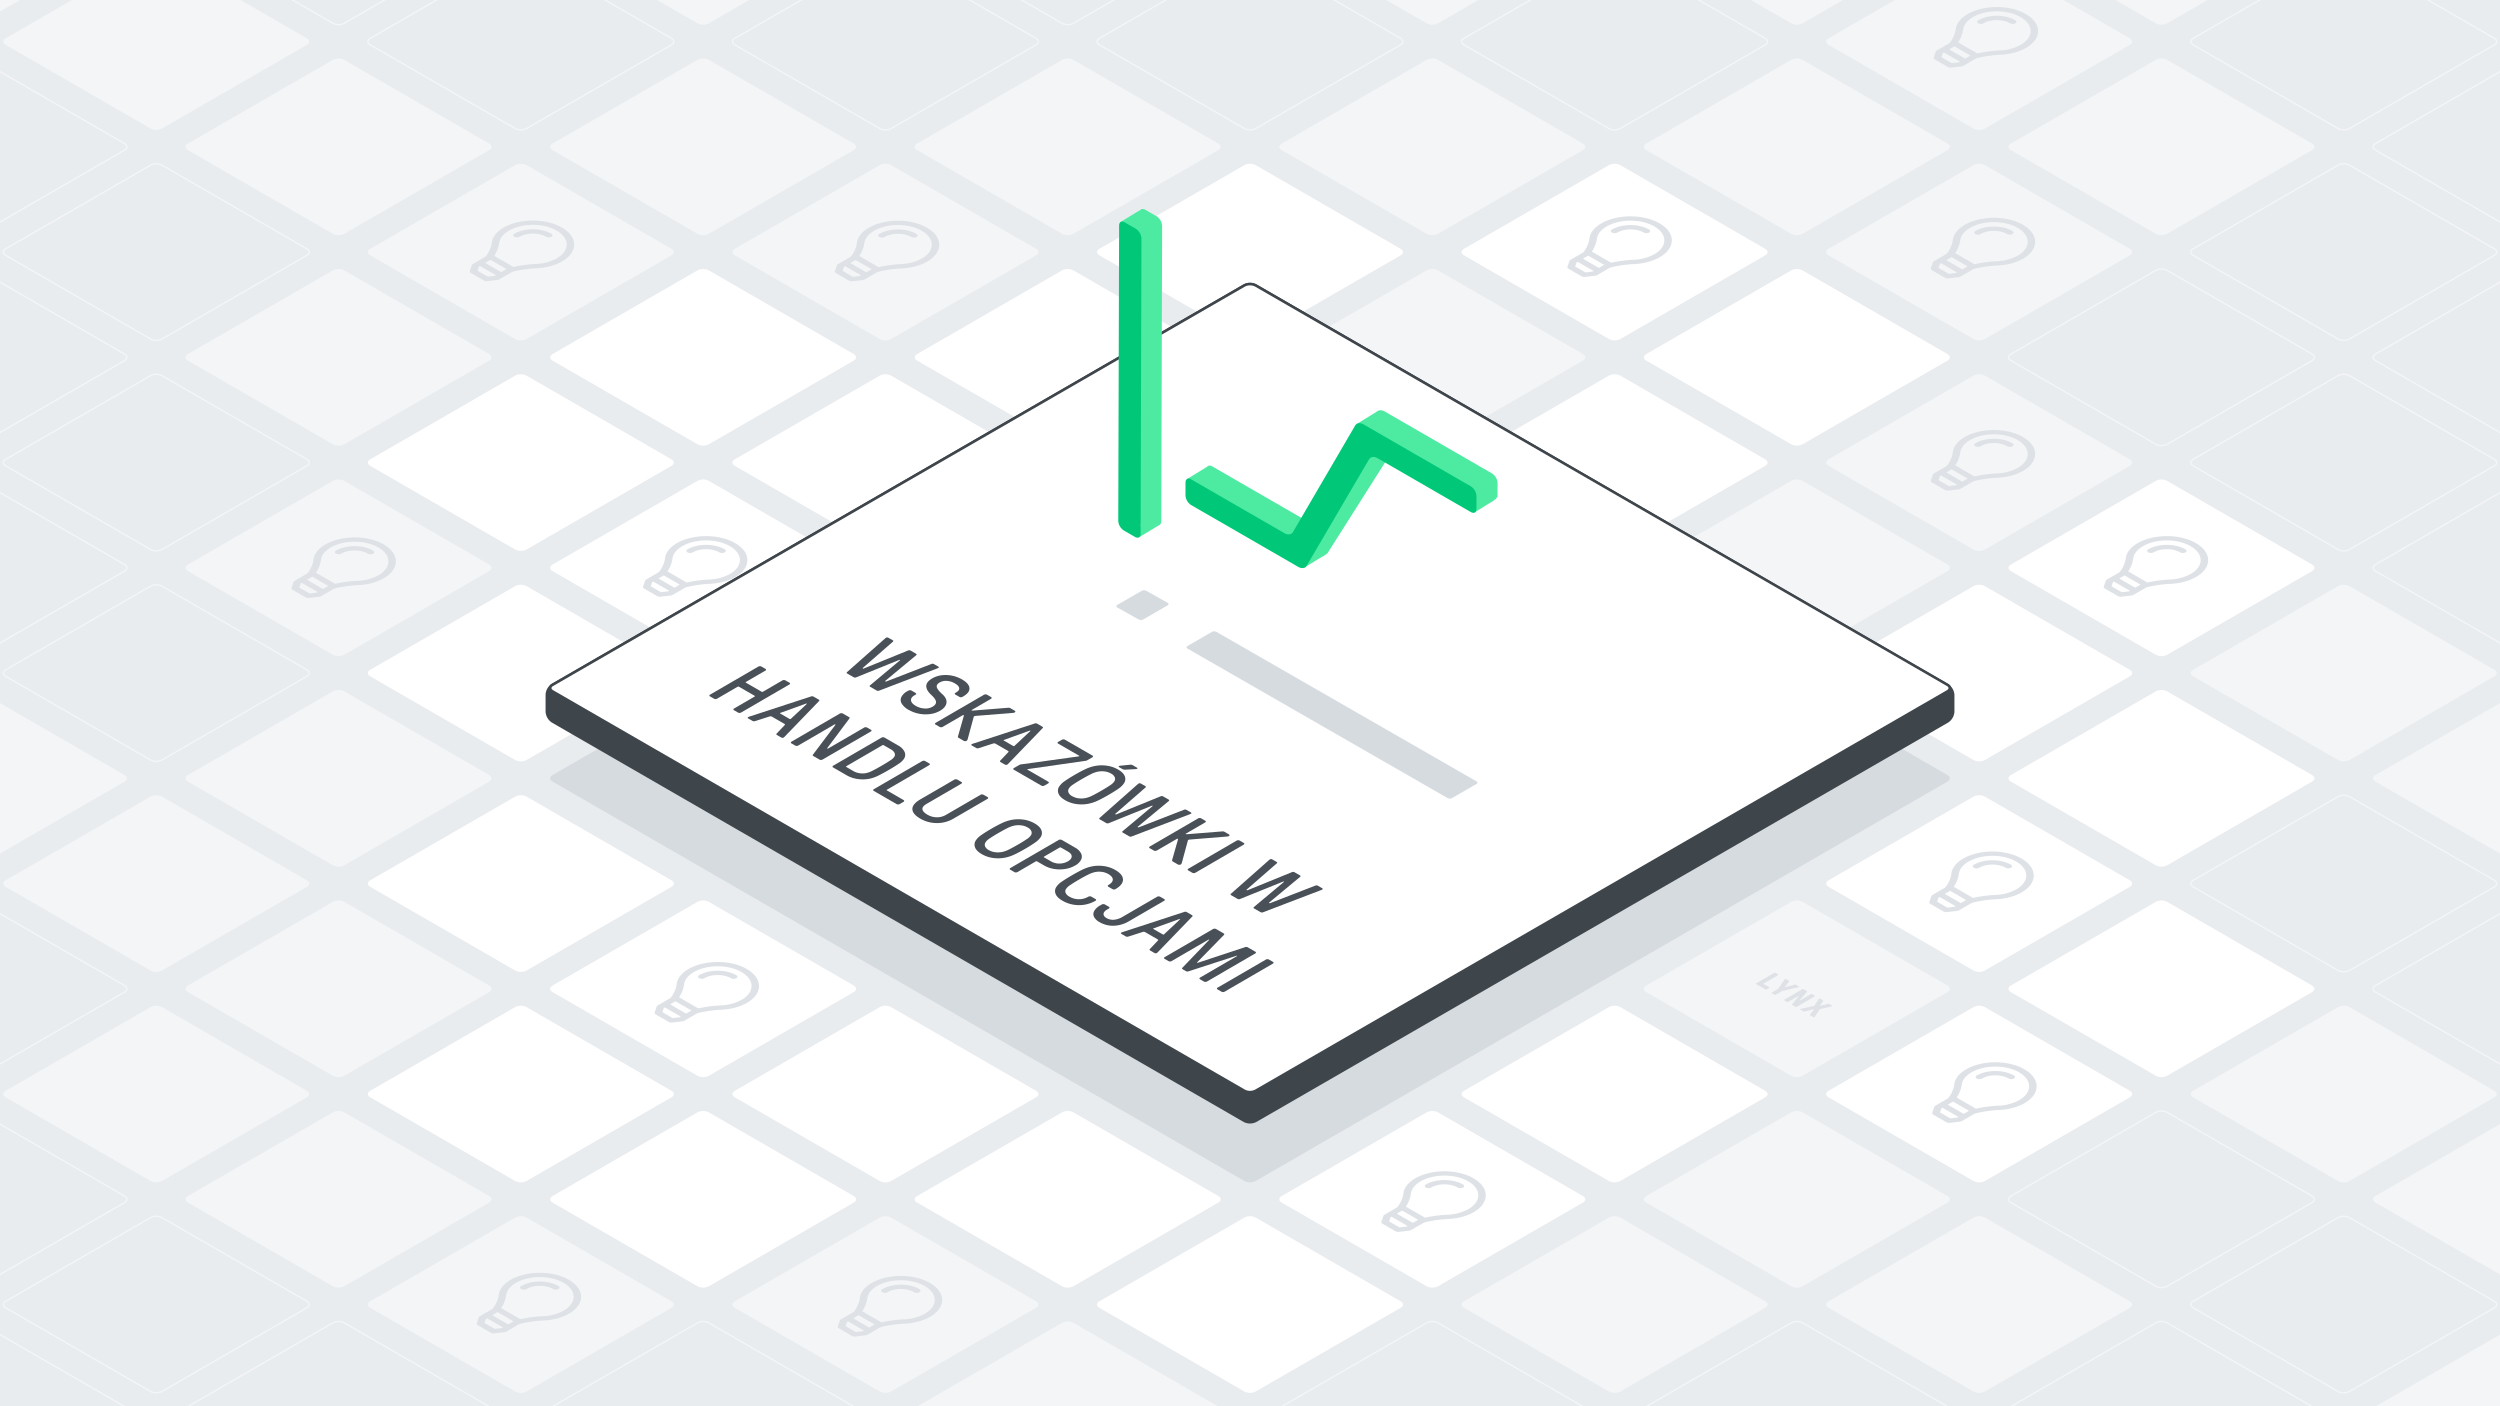 <svg xmlns="http://www.w3.org/2000/svg" viewBox="0 0 1920 1080"><defs><style>.cls-1{fill:#e9ecef;}.cls-2{fill:#fff;}.cls-3{fill:#f4f5f7;}.cls-4,.cls-8{fill:none;stroke-miterlimit:10;}.cls-4{stroke:#f4f5f7;}.cls-5{fill:#dee2e6;}.cls-6{fill:#d6dbe0;}.cls-7{fill:#3e454b;}.cls-8{stroke:#3e454b;stroke-width:2px;}.cls-9{fill:#495057;}.cls-10{isolation:isolate;}.cls-11{fill:#4deba1;}.cls-12{fill:#00c878;}</style></defs><g id="Background"><rect class="cls-1" x="-20" y="-20" width="1960" height="1120"/></g><g id="_L_Tile_Grid" data-name="[L] Tile Grid"><path class="cls-2" d="M284.336,519.42c-2.382-1.375-2.382-3.625,0-5l111.34-64.282a9.606,9.606,0,0,1,8.66,0l111.34,64.282c2.381,1.375,2.381,3.625,0,5L404.336,583.7a9.606,9.606,0,0,1-8.66,0Z"/><path class="cls-3" d="M144.336,438.591c-2.382-1.375-2.382-3.625,0-5l111.34-64.282a9.606,9.606,0,0,1,8.66,0l111.34,64.282c2.381,1.375,2.381,3.625,0,5l-111.34,64.282a9.606,9.606,0,0,1-8.66,0Z"/><path class="cls-4" d="M4.336,357.761c-2.382-1.375-2.382-3.625,0-5l111.34-64.282a9.606,9.606,0,0,1,8.66,0l111.34,64.282c2.381,1.375,2.381,3.625,0,5l-111.34,64.282a9.606,9.606,0,0,1-8.66,0Z"/><path class="cls-4" d="M-135.664,276.932c-2.382-1.375-2.382-3.625,0-5l111.34-64.282a9.606,9.606,0,0,1,8.66,0l111.34,64.282c2.381,1.375,2.381,3.625,0,5l-111.34,64.282a9.606,9.606,0,0,1-8.66,0Z"/><path class="cls-2" d="M984.336,923.565c-2.382-1.375-2.382-3.625,0-5l111.34-64.282a9.606,9.606,0,0,1,8.66,0l111.34,64.282c2.381,1.375,2.381,3.625,0,5l-111.34,64.282a9.606,9.606,0,0,1-8.66,0Z"/><path class="cls-3" d="M1124.336,1004.394c-2.382-1.375-2.382-3.625,0-5l111.34-64.282a9.606,9.606,0,0,1,8.66,0l111.34,64.282c2.381,1.375,2.381,3.625,0,5l-111.34,64.282a9.606,9.606,0,0,1-8.66,0Z"/><path class="cls-4" d="M1264.336,1085.223c-2.382-1.375-2.382-3.625,0-5l111.34-64.282a9.606,9.606,0,0,1,8.66,0l111.34,64.282c2.381,1.375,2.381,3.625,0,5l-111.34,64.282a9.606,9.606,0,0,1-8.66,0Z"/><path class="cls-2" d="M424.336,761.907c-2.382-1.375-2.382-3.625,0-5l111.34-64.282a9.606,9.606,0,0,1,8.66,0l111.34,64.282c2.381,1.375,2.381,3.625,0,5l-111.34,64.282a9.606,9.606,0,0,1-8.66,0Z"/><path class="cls-2" d="M284.336,681.078c-2.382-1.375-2.382-3.625,0-5L395.676,611.8a9.606,9.606,0,0,1,8.66,0l111.34,64.282c2.381,1.375,2.381,3.625,0,5L404.336,745.36a9.606,9.606,0,0,1-8.66,0Z"/><path class="cls-3" d="M144.336,600.249c-2.382-1.375-2.382-3.625,0-5l111.34-64.282a9.606,9.606,0,0,1,8.66,0l111.34,64.282c2.381,1.375,2.381,3.625,0,5l-111.34,64.282a9.606,9.606,0,0,1-8.66,0Z"/><path class="cls-4" d="M4.336,519.42c-2.382-1.375-2.382-3.625,0-5l111.34-64.282a9.606,9.606,0,0,1,8.66,0l111.34,64.282c2.381,1.375,2.381,3.625,0,5L124.336,583.7a9.606,9.606,0,0,1-8.66,0Z"/><path class="cls-4" d="M-135.664,438.59c-2.382-1.375-2.382-3.625,0-5l111.34-64.281a9.606,9.606,0,0,1,8.66,0L95.676,433.59c2.381,1.375,2.381,3.625,0,5l-111.34,64.283a9.606,9.606,0,0,1-8.66,0Z"/><path class="cls-2" d="M564.336,842.736c-2.382-1.375-2.382-3.625,0-5l111.34-64.282a9.606,9.606,0,0,1,8.66,0l111.34,64.282c2.381,1.375,2.381,3.625,0,5l-111.34,64.282a9.606,9.606,0,0,1-8.66,0Z"/><path class="cls-2" d="M704.336,923.565c-2.382-1.375-2.382-3.625,0-5l111.34-64.282a9.606,9.606,0,0,1,8.66,0l111.34,64.282c2.381,1.375,2.381,3.625,0,5l-111.34,64.282a9.606,9.606,0,0,1-8.66,0Z"/><path class="cls-2" d="M844.336,1004.394c-2.382-1.375-2.382-3.625,0-5l111.34-64.282a9.606,9.606,0,0,1,8.66,0l111.34,64.282c2.381,1.375,2.381,3.625,0,5l-111.34,64.282a9.606,9.606,0,0,1-8.66,0Z"/><path class="cls-4" d="M984.336,1085.223c-2.382-1.375-2.382-3.625,0-5l111.34-64.282a9.606,9.606,0,0,1,8.66,0l111.34,64.282c2.381,1.375,2.381,3.625,0,5l-111.34,64.282a9.606,9.606,0,0,1-8.66,0Z"/><path class="cls-2" d="M284.336,842.736c-2.382-1.375-2.382-3.625,0-5l111.34-64.282a9.606,9.606,0,0,1,8.66,0l111.34,64.282c2.381,1.375,2.381,3.625,0,5l-111.34,64.282a9.606,9.606,0,0,1-8.66,0Z"/><path class="cls-3" d="M144.336,761.907c-2.382-1.375-2.382-3.625,0-5l111.34-64.282a9.606,9.606,0,0,1,8.66,0l111.34,64.282c2.381,1.375,2.381,3.625,0,5l-111.34,64.282a9.606,9.606,0,0,1-8.66,0Z"/><path class="cls-3" d="M4.336,681.078c-2.382-1.375-2.382-3.625,0-5L115.676,611.8a9.606,9.606,0,0,1,8.66,0l111.34,64.282c2.381,1.375,2.381,3.625,0,5L124.336,745.36a9.606,9.606,0,0,1-8.66,0Z"/><path class="cls-3" d="M-135.664,600.249c-2.382-1.375-2.382-3.625,0-5l111.34-64.282a9.606,9.606,0,0,1,8.66,0l111.34,64.282c2.381,1.375,2.381,3.625,0,5l-111.34,64.282a9.606,9.606,0,0,1-8.66,0Z"/><path class="cls-2" d="M424.336,923.565c-2.382-1.375-2.382-3.625,0-5l111.34-64.282a9.606,9.606,0,0,1,8.66,0l111.34,64.282c2.381,1.375,2.381,3.625,0,5l-111.34,64.282a9.606,9.606,0,0,1-8.66,0Z"/><path class="cls-3" d="M564.336,1004.394c-2.382-1.375-2.382-3.625,0-5l111.34-64.282a9.606,9.606,0,0,1,8.66,0l111.34,64.282c2.381,1.375,2.381,3.625,0,5l-111.34,64.282a9.606,9.606,0,0,1-8.66,0Z"/><path class="cls-3" d="M704.336,1085.223c-2.382-1.375-2.382-3.625,0-5l111.34-64.282a9.606,9.606,0,0,1,8.66,0l111.34,64.282c2.381,1.375,2.381,3.625,0,5l-111.34,64.282a9.606,9.606,0,0,1-8.66,0Z"/><path class="cls-3" d="M144.336,923.565c-2.382-1.375-2.382-3.625,0-5l111.34-64.282a9.606,9.606,0,0,1,8.66,0l111.34,64.282c2.381,1.375,2.381,3.625,0,5l-111.34,64.282a9.606,9.606,0,0,1-8.66,0Z"/><path class="cls-3" d="M4.336,842.736c-2.382-1.375-2.382-3.625,0-5l111.34-64.282a9.606,9.606,0,0,1,8.66,0l111.34,64.282c2.381,1.375,2.381,3.625,0,5l-111.34,64.282a9.606,9.606,0,0,1-8.66,0Z"/><path class="cls-4" d="M-135.664,761.907c-2.382-1.375-2.382-3.625,0-5l111.34-64.282a9.606,9.606,0,0,1,8.66,0l111.34,64.282c2.381,1.375,2.381,3.625,0,5l-111.34,64.282a9.606,9.606,0,0,1-8.66,0Z"/><path class="cls-3" d="M284.336,1004.394c-2.382-1.375-2.382-3.625,0-5l111.34-64.282a9.606,9.606,0,0,1,8.66,0l111.34,64.282c2.381,1.375,2.381,3.625,0,5l-111.34,64.282a9.606,9.606,0,0,1-8.66,0Z"/><path class="cls-4" d="M424.336,1085.223c-2.382-1.375-2.382-3.625,0-5l111.34-64.282a9.606,9.606,0,0,1,8.66,0l111.34,64.282c2.381,1.375,2.381,3.625,0,5l-111.34,64.282a9.606,9.606,0,0,1-8.66,0Z"/><path class="cls-4" d="M4.336,1004.394c-2.382-1.375-2.382-3.625,0-5l111.34-64.282a9.606,9.606,0,0,1,8.66,0l111.34,64.282c2.381,1.375,2.381,3.625,0,5l-111.34,64.282a9.606,9.606,0,0,1-8.66,0Z"/><path class="cls-4" d="M-135.664,923.565c-2.382-1.375-2.382-3.625,0-5l111.34-64.282a9.606,9.606,0,0,1,8.66,0l111.34,64.282c2.381,1.375,2.381,3.625,0,5l-111.34,64.282a9.606,9.606,0,0,1-8.66,0Z"/><path class="cls-4" d="M144.336,1085.223c-2.382-1.375-2.382-3.625,0-5l111.34-64.282a9.606,9.606,0,0,1,8.66,0l111.34,64.282c2.381,1.375,2.381,3.625,0,5l-111.34,64.282a9.606,9.606,0,0,1-8.66,0Z"/><path class="cls-4" d="M-135.664,1085.223c-2.382-1.375-2.382-3.625,0-5l111.34-64.282a9.606,9.606,0,0,1,8.66,0l111.34,64.282c2.381,1.375,2.381,3.625,0,5l-111.34,64.282a9.606,9.606,0,0,1-8.66,0Z"/><path class="cls-2" d="M424.336,438.59c-2.382-1.375-2.382-3.625,0-5l111.34-64.282a9.606,9.606,0,0,1,8.66,0l111.34,64.282c2.381,1.375,2.381,3.625,0,5l-111.34,64.282a9.606,9.606,0,0,1-8.66,0Z"/><path class="cls-2" d="M284.336,357.761c-2.382-1.375-2.382-3.625,0-5l111.34-64.282a9.606,9.606,0,0,1,8.66,0l111.34,64.282c2.381,1.375,2.381,3.625,0,5l-111.34,64.282a9.606,9.606,0,0,1-8.66,0Z"/><path class="cls-3" d="M144.336,276.932c-2.382-1.375-2.382-3.625,0-5l111.34-64.282a9.606,9.606,0,0,1,8.66,0l111.34,64.282c2.381,1.375,2.381,3.625,0,5l-111.34,64.282a9.606,9.606,0,0,1-8.66,0Z"/><path class="cls-4" d="M4.336,196.1c-2.382-1.375-2.382-3.625,0-5l111.34-64.282a9.606,9.606,0,0,1,8.66,0L235.676,191.1c2.381,1.375,2.381,3.625,0,5l-111.34,64.282a9.606,9.606,0,0,1-8.66,0Z"/><path class="cls-4" d="M-135.664,115.274c-2.382-1.375-2.382-3.625,0-5l111.34-64.282a9.606,9.606,0,0,1,8.66,0l111.34,64.282c2.381,1.375,2.381,3.625,0,5l-111.34,64.282a9.606,9.606,0,0,1-8.66,0Z"/><path class="cls-2" d="M1124.336,842.736c-2.382-1.375-2.382-3.625,0-5l111.34-64.282a9.606,9.606,0,0,1,8.66,0l111.34,64.282c2.381,1.375,2.381,3.625,0,5l-111.34,64.282a9.606,9.606,0,0,1-8.66,0Z"/><path class="cls-3" d="M1264.336,923.565c-2.382-1.375-2.382-3.625,0-5l111.34-64.282a9.606,9.606,0,0,1,8.66,0l111.34,64.282c2.381,1.375,2.381,3.625,0,5l-111.34,64.282a9.606,9.606,0,0,1-8.66,0Z"/><path class="cls-3" d="M1404.336,1004.394c-2.382-1.375-2.382-3.625,0-5l111.34-64.282a9.606,9.606,0,0,1,8.66,0l111.34,64.282c2.381,1.375,2.381,3.625,0,5l-111.34,64.282a9.606,9.606,0,0,1-8.66,0Z"/><path class="cls-4" d="M1544.336,1085.223c-2.382-1.375-2.382-3.625,0-5l111.34-64.282a9.606,9.606,0,0,1,8.66,0l111.34,64.282c2.381,1.375,2.381,3.625,0,5l-111.34,64.282a9.606,9.606,0,0,1-8.66,0Z"/><path class="cls-2" d="M564.336,357.761c-2.382-1.375-2.382-3.625,0-5l111.34-64.282a9.606,9.606,0,0,1,8.66,0l111.34,64.282c2.381,1.375,2.381,3.625,0,5l-111.34,64.282a9.606,9.606,0,0,1-8.66,0Z"/><path class="cls-2" d="M424.336,276.932c-2.382-1.375-2.382-3.625,0-5l111.34-64.282a9.606,9.606,0,0,1,8.66,0l111.34,64.282c2.381,1.375,2.381,3.625,0,5l-111.34,64.282a9.606,9.606,0,0,1-8.66,0Z"/><path class="cls-3" d="M284.336,196.1c-2.382-1.375-2.382-3.625,0-5l111.34-64.282a9.606,9.606,0,0,1,8.66,0L515.676,191.1c2.381,1.375,2.381,3.625,0,5l-111.34,64.282a9.606,9.606,0,0,1-8.66,0Z"/><path class="cls-3" d="M144.336,115.274c-2.382-1.375-2.382-3.625,0-5l111.34-64.282a9.606,9.606,0,0,1,8.66,0l111.34,64.282c2.381,1.375,2.381,3.625,0,5l-111.34,64.282a9.606,9.606,0,0,1-8.66,0Z"/><path class="cls-3" d="M4.336,34.445c-2.382-1.375-2.382-3.625,0-5l111.34-64.282a9.606,9.606,0,0,1,8.66,0l111.34,64.282c2.381,1.375,2.381,3.625,0,5L124.336,98.727a9.606,9.606,0,0,1-8.66,0Z"/><path class="cls-3" d="M-135.664-46.384c-2.382-1.375-2.382-3.625,0-5l111.34-64.282a9.606,9.606,0,0,1,8.66,0L95.676-51.384c2.381,1.375,2.381,3.625,0,5L-15.664,17.9a9.606,9.606,0,0,1-8.66,0Z"/><path class="cls-3" d="M1264.336,761.907c-2.382-1.375-2.382-3.625,0-5l111.34-64.282a9.606,9.606,0,0,1,8.66,0l111.34,64.282c2.381,1.375,2.381,3.625,0,5l-111.34,64.282a9.606,9.606,0,0,1-8.66,0Z"/><path class="cls-2" d="M1404.336,842.736c-2.382-1.375-2.382-3.625,0-5l111.34-64.282a9.606,9.606,0,0,1,8.66,0l111.34,64.282c2.381,1.375,2.381,3.625,0,5l-111.34,64.282a9.606,9.606,0,0,1-8.66,0Z"/><path class="cls-4" d="M1544.336,923.565c-2.382-1.375-2.382-3.625,0-5l111.34-64.282a9.606,9.606,0,0,1,8.66,0l111.34,64.282c2.381,1.375,2.381,3.625,0,5l-111.34,64.282a9.606,9.606,0,0,1-8.66,0Z"/><path class="cls-4" d="M1684.336,1004.394c-2.382-1.375-2.382-3.625,0-5l111.34-64.282a9.606,9.606,0,0,1,8.66,0l111.34,64.282c2.381,1.375,2.381,3.625,0,5l-111.34,64.282a9.606,9.606,0,0,1-8.66,0Z"/><path class="cls-3" d="M1824.336,1085.223c-2.382-1.375-2.382-3.625,0-5l111.34-64.282a9.606,9.606,0,0,1,8.66,0l111.34,64.282c2.381,1.375,2.381,3.625,0,5l-111.34,64.282a9.606,9.606,0,0,1-8.66,0Z"/><path class="cls-2" d="M704.336,276.932c-2.382-1.375-2.382-3.625,0-5l111.34-64.282a9.606,9.606,0,0,1,8.66,0l111.34,64.282c2.381,1.375,2.381,3.625,0,5l-111.34,64.282a9.606,9.606,0,0,1-8.66,0Z"/><path class="cls-3" d="M564.336,196.1c-2.382-1.375-2.382-3.625,0-5l111.34-64.282a9.606,9.606,0,0,1,8.66,0L795.676,191.1c2.381,1.375,2.381,3.625,0,5l-111.34,64.282a9.606,9.606,0,0,1-8.66,0Z"/><path class="cls-3" d="M424.336,115.274c-2.382-1.375-2.382-3.625,0-5l111.34-64.282a9.606,9.606,0,0,1,8.66,0l111.34,64.282c2.381,1.375,2.381,3.625,0,5l-111.34,64.282a9.606,9.606,0,0,1-8.66,0Z"/><path class="cls-4" d="M284.336,34.445c-2.382-1.375-2.382-3.625,0-5l111.34-64.282a9.606,9.606,0,0,1,8.66,0l111.34,64.282c2.381,1.375,2.381,3.625,0,5L404.336,98.727a9.606,9.606,0,0,1-8.66,0Z"/><path class="cls-4" d="M144.336-46.384c-2.382-1.375-2.382-3.625,0-5l111.34-64.282a9.606,9.606,0,0,1,8.66,0l111.34,64.282c2.381,1.375,2.381,3.625,0,5L264.336,17.9a9.606,9.606,0,0,1-8.66,0Z"/><path class="cls-2" d="M1404.336,681.077c-2.382-1.375-2.382-3.625,0-5l111.34-64.282a9.606,9.606,0,0,1,8.66,0l111.34,64.282c2.381,1.375,2.381,3.625,0,5l-111.34,64.282a9.606,9.606,0,0,1-8.66,0Z"/><path class="cls-2" d="M1544.336,761.906c-2.382-1.375-2.382-3.625,0-5l111.34-64.282a9.606,9.606,0,0,1,8.66,0l111.34,64.282c2.381,1.375,2.381,3.625,0,5l-111.34,64.283a9.606,9.606,0,0,1-8.66,0Z"/><path class="cls-3" d="M1684.336,842.736c-2.382-1.375-2.382-3.625,0-5l111.34-64.282a9.606,9.606,0,0,1,8.66,0l111.34,64.282c2.381,1.375,2.381,3.625,0,5l-111.34,64.282a9.606,9.606,0,0,1-8.66,0Z"/><path class="cls-3" d="M1824.336,923.565c-2.382-1.375-2.382-3.625,0-5l111.34-64.282a9.606,9.606,0,0,1,8.66,0l111.34,64.282c2.381,1.375,2.381,3.625,0,5l-111.34,64.282a9.606,9.606,0,0,1-8.66,0Z"/><path class="cls-2" d="M1124.336,357.761c-2.382-1.375-2.382-3.625,0-5l111.34-64.282a9.606,9.606,0,0,1,8.66,0l111.34,64.282c2.381,1.375,2.381,3.625,0,5l-111.34,64.282a9.606,9.606,0,0,1-8.66,0Z"/><path class="cls-3" d="M984.336,276.932c-2.382-1.375-2.382-3.625,0-5l111.34-64.282a9.606,9.606,0,0,1,8.66,0l111.34,64.282c2.381,1.375,2.381,3.625,0,5l-111.34,64.282a9.606,9.606,0,0,1-8.66,0Z"/><path class="cls-2" d="M844.336,196.1c-2.382-1.375-2.382-3.625,0-5l111.34-64.282a9.606,9.606,0,0,1,8.66,0l111.34,64.282c2.381,1.375,2.381,3.625,0,5l-111.34,64.282a9.606,9.606,0,0,1-8.66,0Z"/><path class="cls-3" d="M704.336,115.274c-2.382-1.375-2.382-3.625,0-5l111.34-64.282a9.606,9.606,0,0,1,8.66,0l111.34,64.282c2.381,1.375,2.381,3.625,0,5l-111.34,64.282a9.606,9.606,0,0,1-8.66,0Z"/><path class="cls-4" d="M564.336,34.445c-2.382-1.375-2.382-3.625,0-5l111.34-64.282a9.606,9.606,0,0,1,8.66,0l111.34,64.282c2.381,1.375,2.381,3.625,0,5L684.336,98.727a9.606,9.606,0,0,1-8.66,0Z"/><path class="cls-3" d="M424.336-46.385c-2.382-1.375-2.382-3.625,0-5l111.34-64.282a9.606,9.606,0,0,1,8.66,0l111.34,64.282c2.381,1.375,2.381,3.625,0,5L544.336,17.9a9.606,9.606,0,0,1-8.66,0Z"/><path class="cls-3" d="M1264.336,438.59c-2.382-1.375-2.382-3.625,0-5l111.34-64.282a9.606,9.606,0,0,1,8.66,0l111.34,64.282c2.381,1.375,2.381,3.625,0,5l-111.34,64.282a9.606,9.606,0,0,1-8.66,0Z"/><path class="cls-2" d="M1404.336,519.419c-2.382-1.375-2.382-3.625,0-5l111.34-64.282a9.606,9.606,0,0,1,8.66,0l111.34,64.282c2.381,1.375,2.381,3.625,0,5L1524.336,583.7a9.606,9.606,0,0,1-8.66,0Z"/><path class="cls-2" d="M1544.336,600.248c-2.382-1.375-2.382-3.625,0-5l111.34-64.282a9.606,9.606,0,0,1,8.66,0l111.34,64.282c2.381,1.375,2.381,3.625,0,5l-111.34,64.282a9.606,9.606,0,0,1-8.66,0Z"/><path class="cls-4" d="M1684.336,681.077c-2.382-1.375-2.382-3.625,0-5l111.34-64.282a9.606,9.606,0,0,1,8.66,0l111.34,64.282c2.381,1.375,2.381,3.625,0,5l-111.34,64.282a9.606,9.606,0,0,1-8.66,0Z"/><path class="cls-4" d="M1824.336,761.906c-2.382-1.375-2.382-3.625,0-5l111.34-64.282a9.606,9.606,0,0,1,8.66,0l111.34,64.282c2.381,1.375,2.381,3.625,0,5l-111.34,64.282a9.606,9.606,0,0,1-8.66,0Z"/><path class="cls-2" d="M1264.336,276.932c-2.382-1.375-2.382-3.625,0-5l111.34-64.282a9.606,9.606,0,0,1,8.66,0l111.34,64.282c2.381,1.375,2.381,3.625,0,5l-111.34,64.282a9.606,9.606,0,0,1-8.66,0Z"/><path class="cls-2" d="M1124.336,196.1c-2.382-1.375-2.382-3.625,0-5l111.34-64.282a9.606,9.606,0,0,1,8.66,0l111.34,64.282c2.381,1.375,2.381,3.625,0,5l-111.34,64.282a9.606,9.606,0,0,1-8.66,0Z"/><path class="cls-3" d="M984.336,115.274c-2.382-1.375-2.382-3.625,0-5l111.34-64.282a9.606,9.606,0,0,1,8.66,0l111.34,64.282c2.381,1.375,2.381,3.625,0,5l-111.34,64.282a9.606,9.606,0,0,1-8.66,0Z"/><path class="cls-4" d="M844.336,34.444c-2.382-1.375-2.382-3.625,0-5l111.34-64.282a9.606,9.606,0,0,1,8.66,0l111.34,64.282c2.381,1.375,2.381,3.625,0,5L964.336,98.726a9.606,9.606,0,0,1-8.66,0Z"/><path class="cls-4" d="M704.336-46.385c-2.382-1.375-2.382-3.625,0-5l111.34-64.282a9.606,9.606,0,0,1,8.66,0l111.34,64.282c2.381,1.375,2.381,3.625,0,5L824.336,17.9a9.606,9.606,0,0,1-8.66,0Z"/><path class="cls-3" d="M1404.336,357.761c-2.382-1.375-2.382-3.625,0-5l111.34-64.282a9.606,9.606,0,0,1,8.66,0l111.34,64.282c2.381,1.375,2.381,3.625,0,5l-111.34,64.282a9.606,9.606,0,0,1-8.66,0Z"/><path class="cls-2" d="M1544.336,438.59c-2.382-1.375-2.382-3.625,0-5l111.34-64.282a9.606,9.606,0,0,1,8.66,0l111.34,64.282c2.381,1.375,2.381,3.625,0,5l-111.34,64.282a9.606,9.606,0,0,1-8.66,0Z"/><path class="cls-3" d="M1684.336,519.419c-2.382-1.375-2.382-3.625,0-5l111.34-64.282a9.606,9.606,0,0,1,8.66,0l111.34,64.282c2.381,1.375,2.381,3.625,0,5L1804.336,583.7a9.606,9.606,0,0,1-8.66,0Z"/><path class="cls-3" d="M1824.336,600.248c-2.382-1.375-2.382-3.625,0-5l111.34-64.282a9.606,9.606,0,0,1,8.66,0l111.34,64.282c2.381,1.375,2.381,3.625,0,5l-111.34,64.282a9.606,9.606,0,0,1-8.66,0Z"/><path class="cls-3" d="M1404.336,196.1c-2.382-1.375-2.382-3.625,0-5l111.34-64.282a9.606,9.606,0,0,1,8.66,0l111.34,64.282c2.381,1.375,2.381,3.625,0,5l-111.34,64.282a9.606,9.606,0,0,1-8.66,0Z"/><path class="cls-3" d="M1264.336,115.273c-2.382-1.375-2.382-3.625,0-5l111.34-64.282a9.606,9.606,0,0,1,8.66,0l111.34,64.282c2.381,1.375,2.381,3.625,0,5l-111.34,64.282a9.606,9.606,0,0,1-8.66,0Z"/><path class="cls-4" d="M1124.336,34.444c-2.382-1.375-2.382-3.625,0-5l111.34-64.282a9.606,9.606,0,0,1,8.66,0l111.34,64.282c2.381,1.375,2.381,3.625,0,5l-111.34,64.282a9.606,9.606,0,0,1-8.66,0Z"/><path class="cls-3" d="M984.336-46.385c-2.382-1.375-2.382-3.625,0-5l111.34-64.282a9.606,9.606,0,0,1,8.66,0l111.34,64.282c2.381,1.375,2.381,3.625,0,5L1104.336,17.9a9.606,9.606,0,0,1-8.66,0Z"/><path class="cls-4" d="M1544.336,276.931c-2.382-1.375-2.382-3.625,0-5l111.34-64.281a9.606,9.606,0,0,1,8.66,0l111.34,64.281c2.381,1.375,2.381,3.625,0,5l-111.34,64.283a9.606,9.606,0,0,1-8.66,0Z"/><path class="cls-4" d="M1684.336,357.761c-2.382-1.375-2.382-3.625,0-5l111.34-64.282a9.606,9.606,0,0,1,8.66,0l111.34,64.282c2.381,1.375,2.381,3.625,0,5l-111.34,64.282a9.606,9.606,0,0,1-8.66,0Z"/><path class="cls-4" d="M1824.336,438.59c-2.382-1.375-2.382-3.625,0-5l111.34-64.282a9.606,9.606,0,0,1,8.66,0l111.34,64.282c2.381,1.375,2.381,3.625,0,5l-111.34,64.282a9.606,9.606,0,0,1-8.66,0Z"/><path class="cls-3" d="M1544.336,115.273c-2.382-1.375-2.382-3.625,0-5l111.34-64.282a9.606,9.606,0,0,1,8.66,0l111.34,64.282c2.381,1.375,2.381,3.625,0,5l-111.34,64.282a9.606,9.606,0,0,1-8.66,0Z"/><path class="cls-3" d="M1404.336,34.444c-2.382-1.375-2.382-3.625,0-5l111.34-64.282a9.606,9.606,0,0,1,8.66,0l111.34,64.282c2.381,1.375,2.381,3.625,0,5l-111.34,64.282a9.606,9.606,0,0,1-8.66,0Z"/><path class="cls-3" d="M1264.336-46.385c-2.382-1.375-2.382-3.625,0-5l111.34-64.282a9.606,9.606,0,0,1,8.66,0l111.34,64.282c2.381,1.375,2.381,3.625,0,5L1384.336,17.9a9.606,9.606,0,0,1-8.66,0Z"/><path class="cls-4" d="M1684.336,196.1c-2.382-1.375-2.382-3.625,0-5l111.34-64.282a9.606,9.606,0,0,1,8.66,0l111.34,64.282c2.381,1.375,2.381,3.625,0,5l-111.34,64.282a9.606,9.606,0,0,1-8.66,0Z"/><path class="cls-4" d="M1824.336,276.931c-2.382-1.375-2.382-3.625,0-5l111.34-64.282a9.606,9.606,0,0,1,8.66,0l111.34,64.282c2.381,1.375,2.381,3.625,0,5l-111.34,64.282a9.606,9.606,0,0,1-8.66,0Z"/><path class="cls-4" d="M1684.336,34.444c-2.382-1.375-2.382-3.625,0-5l111.34-64.282a9.606,9.606,0,0,1,8.66,0l111.34,64.282c2.381,1.375,2.381,3.625,0,5l-111.34,64.282a9.606,9.606,0,0,1-8.66,0Z"/><path class="cls-3" d="M1544.336-46.385c-2.382-1.375-2.382-3.625,0-5l111.34-64.282a9.606,9.606,0,0,1,8.66,0l111.34,64.282c2.381,1.375,2.381,3.625,0,5L1664.336,17.9a9.606,9.606,0,0,1-8.66,0Z"/><path class="cls-4" d="M1824.336,115.273c-2.382-1.375-2.382-3.625,0-5l111.34-64.282a9.606,9.606,0,0,1,8.66,0l111.34,64.282c2.381,1.375,2.381,3.625,0,5l-111.34,64.282a9.606,9.606,0,0,1-8.66,0Z"/></g><g id="Tile_text" data-name="Tile text"><path class="cls-5" d="M1365.574,748.374a.28.28,0,0,1,.174.247.285.285,0,0,1-.164.243l-11.209,6.514c-.139.081-.139.162,0,.243l4.469,2.581a.292.292,0,0,1,.173.247.3.3,0,0,1-.17.247l-2.113,1.227a.85.85,0,0,1-.426.1.859.859,0,0,1-.427-.1l-7.233-4.176a.3.3,0,0,1-.174-.247.29.29,0,0,1,.171-.247l13.955-8.11a.84.84,0,0,1,.419-.1.816.816,0,0,1,.427.1Z"/><path class="cls-5" d="M1407.17,772.39c.269.154.3.291.086.416a1.014,1.014,0,0,1-.337.122l-8.873,1.954a.952.952,0,0,0-.3.1.684.684,0,0,0-.171.173l-3.786,5.7a1.013,1.013,0,0,1-.341.369.675.675,0,0,1-.325.077.738.738,0,0,1-.395-.1l-2.554-1.474c-.2-.115-.224-.255-.085-.417l3.032-4.055c.057-.062.057-.114,0-.147a.331.331,0,0,0-.254,0l-6.99,1.769a.9.9,0,0,1-.72-.048l-2.554-1.474c-.127-.074-.185-.151-.179-.229a.237.237,0,0,1,.132-.188,2.306,2.306,0,0,1,.636-.2l9.826-2.212a.945.945,0,0,0,.3-.1.458.458,0,0,0,.171-.173l3.344-5.146a.737.737,0,0,1,.209-.2.676.676,0,0,1,.719.048l2.407,1.39c.1.059.16.114.173.173a.369.369,0,0,1-.087.243l-2.609,3.565c-.057.063-.056.114,0,.147a.325.325,0,0,0,.255,0l6.145-1.522a1.317,1.317,0,0,1,.42-.052.693.693,0,0,1,.3.1Z"/><path class="cls-5" d="M1393.833,764.689a.275.275,0,0,1,.167.243.27.27,0,0,1-.164.244l-13.955,8.11a.8.8,0,0,1-.426.1.848.848,0,0,1-.421-.1l-2.515-1.452q-.441-.255-.213-.542l5.163-6.351-.039-.1a.2.2,0,0,0-.2.019l-7.948,4.619a.85.85,0,0,1-.426.1.859.859,0,0,1-.427-.1l-2.126-1.228a.3.3,0,0,1-.173-.247.289.289,0,0,1,.171-.247l13.955-8.109a.838.838,0,0,1,.419-.1.825.825,0,0,1,.427.1l2.535,1.464c.268.154.32.331.149.527l-5.747,6.72.026.1a.214.214,0,0,0,.2-.015l8.588-4.991a.967.967,0,0,1,.84,0Z"/><path class="cls-5" d="M1381.581,757.615c.223.129.243.251.046.365a2.215,2.215,0,0,1-.6.2l-12.475,2.961-4.84,2.812a.96.96,0,0,1-.853,0l-2.126-1.227a.3.3,0,0,1-.173-.247.287.287,0,0,1,.17-.247l4.84-2.813,5.069-7.236a1.06,1.06,0,0,1,.342-.347.6.6,0,0,1,.637.03l2.4,1.386c.2.114.231.251.092.42l-3.267,4.236c-.082.1-.094.166-.037.2s.166.022.337-.026l7.308-1.9a.879.879,0,0,1,.72.048Z"/><path class="cls-5" d="M436.94,982.9c12.418,7.17,12.484,18.788.146,25.958-5.632,3.274-12.865,5.043-20.251,5.327-6.936.265-16.122,1.943-18.4,2.934l-9.553,5.537a3.891,3.891,0,0,1-1.461.457l-7.81.907a4.4,4.4,0,0,1-2.605-.453l-10.075-5.817c-.683-.4-.979-.962-.791-1.508l1.539-4.527a1.7,1.7,0,0,1,.785-.847l9.534-5.548c1.666-1.287,4.57-6.621,5-10.668.454-4.273,3.485-8.467,9.092-11.733C403.848,976.071,423.794,975.308,436.94,982.9Zm-20.506,27.953A36.317,36.317,0,0,0,433,1006.5c10.079-5.857,10.026-15.383-.119-21.24-10.676-6.163-26.914-5.684-36.663,0-4.408,2.577-7.075,5.953-7.468,9.606a23.619,23.619,0,0,1-3.859,9.728l14.768,8.526a100.426,100.426,0,0,1,16.775-2.27m-26.152,6.263,4.066-2.356-12.272-7.085-4.053,2.363,12.259,7.078m-4.872,2.823.806-.468-12.246-7.07-.806.468-1.076,3.156,7.878,4.548,5.444-.634"/><path class="cls-5" d="M428.821,987.616a1.246,1.246,0,0,1,.013,2.36,4.485,4.485,0,0,1-4.073,0c-5.637-3.255-14.769-3.252-20.37,0a4.491,4.491,0,0,1-4.073,0,1.246,1.246,0,0,1-.014-2.359C408.138,983.068,420.936,983.064,428.821,987.616Z"/><path class="cls-5" d="M573.58,744.21c12.419,7.17,12.484,18.789.146,25.958-5.632,3.274-12.864,5.043-20.251,5.327-6.936.265-16.122,1.943-18.4,2.934l-9.553,5.537a3.886,3.886,0,0,1-1.461.457l-7.81.907a4.394,4.394,0,0,1-2.605-.453L503.57,779.06c-.683-.395-.979-.962-.791-1.508l1.54-4.527a1.689,1.689,0,0,1,.784-.847l9.534-5.548c1.666-1.287,4.57-6.621,5.005-10.668.454-4.272,3.485-8.467,9.092-11.733C540.488,737.383,560.434,736.62,573.58,744.21Zm-20.506,27.953a36.317,36.317,0,0,0,16.566-4.354c10.08-5.857,10.026-15.383-.119-21.24-10.675-6.163-26.913-5.684-36.663,0-4.408,2.577-7.075,5.953-7.468,9.606a23.619,23.619,0,0,1-3.859,9.728l14.768,8.526a100.426,100.426,0,0,1,16.775-2.27m-26.152,6.263,4.066-2.356-12.271-7.085-4.054,2.363,12.259,7.078m-4.872,2.823.806-.468-12.246-7.07-.805.468-1.077,3.156,7.878,4.548,5.444-.634"/><path class="cls-5" d="M565.461,748.928a1.246,1.246,0,0,1,.013,2.36,4.483,4.483,0,0,1-4.072,0c-5.638-3.255-14.77-3.252-20.371,0a4.491,4.491,0,0,1-4.073,0,1.246,1.246,0,0,1-.014-2.359C544.778,744.38,557.576,744.376,565.461,748.928Z"/><path class="cls-5" d="M564.65,417.141c12.418,7.169,12.484,18.788.146,25.958-5.632,3.274-12.865,5.043-20.252,5.327-6.935.265-16.121,1.943-18.4,2.934l-9.553,5.537a3.891,3.891,0,0,1-1.461.457l-7.81.907a4.394,4.394,0,0,1-2.605-.454l-10.075-5.816c-.683-.395-.979-.962-.792-1.508l1.54-4.527a1.7,1.7,0,0,1,.785-.848l9.534-5.547c1.666-1.287,4.57-6.621,5-10.668.453-4.273,3.484-8.468,9.092-11.734C531.558,410.314,551.5,409.551,564.65,417.141Zm-20.506,27.952a36.3,36.3,0,0,0,16.566-4.353c10.079-5.857,10.026-15.383-.119-21.24-10.676-6.163-26.914-5.684-36.663,0-4.408,2.577-7.075,5.953-7.468,9.606a23.619,23.619,0,0,1-3.859,9.728l14.768,8.526a100.429,100.429,0,0,1,16.775-2.271m-26.152,6.263L522.058,449l-12.272-7.085-4.053,2.363,12.259,7.077m-4.872,2.824.806-.468-12.246-7.07-.806.468-1.077,3.155,7.879,4.549,5.444-.634"/><path class="cls-5" d="M556.531,421.859a1.246,1.246,0,0,1,.013,2.359,4.479,4.479,0,0,1-4.073,0c-5.637-3.254-14.77-3.251-20.371,0a4.489,4.489,0,0,1-4.072,0,1.246,1.246,0,0,1-.014-2.359C535.848,417.311,548.646,417.307,556.531,421.859Z"/><path class="cls-5" d="M712,174.909c12.418,7.169,12.483,18.788.146,25.958-5.633,3.273-12.865,5.043-20.252,5.327-6.935.265-16.122,1.942-18.4,2.934l-9.552,5.537a3.9,3.9,0,0,1-1.462.457l-7.809.907a4.4,4.4,0,0,1-2.606-.454l-10.075-5.816c-.683-.395-.979-.963-.791-1.508l1.54-4.527a1.7,1.7,0,0,1,.784-.848l9.534-5.547c1.667-1.287,4.57-6.621,5.006-10.668.453-4.273,3.484-8.468,9.091-11.734C678.906,168.082,698.853,167.319,712,174.909Zm-20.507,27.952a36.325,36.325,0,0,0,16.567-4.353c10.079-5.858,10.025-15.383-.12-21.24-10.675-6.163-26.913-5.684-36.662,0-4.409,2.576-7.075,5.953-7.468,9.606a23.633,23.633,0,0,1-3.859,9.728l14.767,8.526a100.455,100.455,0,0,1,16.775-2.271m-26.152,6.263,4.066-2.355-12.271-7.085-4.053,2.363,12.258,7.077m-4.871,2.824.8-.468-12.246-7.07-.805.468-1.077,3.155,7.879,4.549,5.444-.634"/><path class="cls-5" d="M703.879,179.627a1.246,1.246,0,0,1,.014,2.359,4.479,4.479,0,0,1-4.073,0c-5.638-3.255-14.77-3.251-20.371,0a4.491,4.491,0,0,1-4.073,0,1.246,1.246,0,0,1-.013-2.359C683.2,175.078,695.994,175.075,703.879,179.627Z"/><path class="cls-5" d="M294.688,418.129c12.418,7.169,12.484,18.788.146,25.958-5.633,3.273-12.865,5.043-20.252,5.326-6.935.266-16.121,1.943-18.4,2.935l-9.553,5.537a3.909,3.909,0,0,1-1.461.457l-7.81.906a4.394,4.394,0,0,1-2.605-.453l-10.075-5.817c-.684-.394-.979-.962-.792-1.507l1.54-4.527a1.7,1.7,0,0,1,.785-.848l9.533-5.548c1.667-1.286,4.571-6.62,5.006-10.668.453-4.272,3.484-8.467,9.092-11.733C261.6,411.3,281.542,410.539,294.688,418.129Zm-20.506,27.952a36.317,36.317,0,0,0,16.566-4.353c10.079-5.858,10.026-15.383-.12-21.24-10.675-6.164-26.913-5.684-36.662,0-4.408,2.576-7.075,5.953-7.468,9.606a23.633,23.633,0,0,1-3.859,9.728l14.768,8.526a100.429,100.429,0,0,1,16.775-2.271m-26.152,6.263,4.066-2.355L239.824,442.9l-4.053,2.363,12.259,7.077m-4.872,2.824.806-.468-12.246-7.07-.806.468-1.077,3.155,7.879,4.549,5.444-.634"/><path class="cls-5" d="M286.569,422.847a1.246,1.246,0,0,1,.013,2.359,4.479,4.479,0,0,1-4.073,0c-5.637-3.255-14.77-3.251-20.371,0a4.494,4.494,0,0,1-4.073,0,1.246,1.246,0,0,1-.013-2.359C265.886,418.3,278.684,418.294,286.569,422.847Z"/><path class="cls-5" d="M431.593,174.78c12.419,7.17,12.484,18.789.146,25.958-5.632,3.274-12.864,5.043-20.251,5.327-6.936.266-16.122,1.943-18.4,2.934l-9.553,5.537a3.886,3.886,0,0,1-1.461.457l-7.81.907a4.394,4.394,0,0,1-2.6-.453l-10.075-5.817c-.683-.394-.979-.962-.791-1.508l1.54-4.526a1.691,1.691,0,0,1,.784-.848l9.534-5.548c1.666-1.287,4.57-6.62,5-10.668.454-4.272,3.485-8.467,9.092-11.733C398.5,167.953,418.447,167.19,431.593,174.78Zm-20.506,27.953a36.3,36.3,0,0,0,16.566-4.354c10.08-5.857,10.026-15.382-.119-21.24-10.675-6.163-26.913-5.684-36.663,0-4.408,2.577-7.075,5.953-7.468,9.607a23.61,23.61,0,0,1-3.859,9.727L394.312,205a100.337,100.337,0,0,1,16.775-2.271M384.935,209,389,206.64l-12.271-7.085-4.054,2.363L384.935,209m-4.872,2.823.806-.468-12.246-7.07-.806.468-1.076,3.156,7.878,4.549,5.444-.635"/><path class="cls-5" d="M423.474,179.5a1.246,1.246,0,0,1,.013,2.359,4.483,4.483,0,0,1-4.072,0c-5.638-3.255-14.77-3.251-20.371,0a4.5,4.5,0,0,1-4.073,0,1.247,1.247,0,0,1-.014-2.36C402.791,174.95,415.589,174.946,423.474,179.5Z"/><path class="cls-5" d="M1274.6,171.56c12.418,7.17,12.484,18.789.146,25.958-5.632,3.274-12.865,5.043-20.251,5.327-6.936.265-16.122,1.943-18.4,2.934l-9.553,5.537a3.891,3.891,0,0,1-1.461.457l-7.81.907a4.4,4.4,0,0,1-2.605-.453l-10.075-5.817c-.683-.4-.979-.962-.792-1.508l1.54-4.527a1.7,1.7,0,0,1,.785-.847l9.534-5.548c1.666-1.287,4.57-6.621,5-10.668.453-4.272,3.485-8.467,9.092-11.733C1241.51,164.733,1261.456,163.97,1274.6,171.56ZM1254.1,199.513a36.317,36.317,0,0,0,16.566-4.354c10.079-5.857,10.026-15.383-.119-21.24-10.676-6.163-26.914-5.684-36.663,0-4.408,2.577-7.075,5.953-7.468,9.606a23.619,23.619,0,0,1-3.859,9.728l14.768,8.526a100.426,100.426,0,0,1,16.775-2.27m-26.152,6.263,4.066-2.356-12.272-7.085-4.053,2.363,12.259,7.078m-4.872,2.823.806-.468-12.246-7.07-.806.468-1.076,3.156,7.878,4.548,5.444-.634"/><path class="cls-5" d="M1266.483,176.278a1.246,1.246,0,0,1,.013,2.36,4.485,4.485,0,0,1-4.073,0c-5.637-3.255-14.77-3.252-20.37,0a4.491,4.491,0,0,1-4.073,0,1.246,1.246,0,0,1-.014-2.359C1245.8,171.73,1258.6,171.726,1266.483,176.278Z"/><path class="cls-5" d="M1553.671,335.653c12.419,7.169,12.484,18.788.147,25.958-5.633,3.273-12.865,5.043-20.252,5.327-6.935.265-16.122,1.942-18.4,2.934l-9.553,5.537a3.9,3.9,0,0,1-1.461.457l-7.81.907a4.394,4.394,0,0,1-2.6-.454l-10.075-5.817c-.683-.394-.979-.962-.791-1.507l1.54-4.527a1.694,1.694,0,0,1,.784-.848l9.534-5.548c1.666-1.286,4.57-6.62,5-10.667.454-4.273,3.485-8.468,9.092-11.734C1520.579,328.826,1540.525,328.063,1553.671,335.653Zm-20.506,27.952a36.317,36.317,0,0,0,16.566-4.353c10.08-5.858,10.026-15.383-.119-21.24-10.675-6.163-26.913-5.684-36.663,0-4.408,2.576-7.075,5.953-7.468,9.606a23.619,23.619,0,0,1-3.859,9.728l14.768,8.526a100.442,100.442,0,0,1,16.775-2.271m-26.152,6.263,4.066-2.355-12.271-7.085-4.054,2.363,12.259,7.077m-4.872,2.824.806-.468-12.246-7.07-.805.468-1.077,3.155,7.878,4.549,5.444-.634"/><path class="cls-5" d="M1545.552,340.371a1.246,1.246,0,0,1,.013,2.359,4.477,4.477,0,0,1-4.072,0c-5.638-3.255-14.77-3.251-20.371,0a4.494,4.494,0,0,1-4.073,0,1.246,1.246,0,0,1-.013-2.359C1524.869,335.822,1537.667,335.819,1545.552,340.371Z"/><path class="cls-5" d="M1555.9,10.816c12.418,7.17,12.484,18.789.146,25.958-5.633,3.274-12.865,5.043-20.252,5.327-6.935.266-16.121,1.943-18.4,2.934l-9.553,5.537a3.891,3.891,0,0,1-1.461.457l-7.81.907a4.4,4.4,0,0,1-2.606-.453l-10.075-5.817c-.683-.395-.979-.962-.791-1.508l1.54-4.526a1.7,1.7,0,0,1,.785-.848l9.533-5.548c1.667-1.287,4.571-6.621,5.006-10.668.453-4.272,3.484-8.467,9.092-11.733C1522.811,3.989,1542.758,3.226,1555.9,10.816ZM1535.4,38.769a36.308,36.308,0,0,0,16.566-4.354c10.079-5.857,10.026-15.382-.12-21.24-10.675-6.163-26.913-5.684-36.662,0-4.409,2.577-7.075,5.953-7.468,9.606a23.633,23.633,0,0,1-3.859,9.728l14.767,8.527a100.347,100.347,0,0,1,16.776-2.271m-26.153,6.263,4.066-2.356-12.271-7.085-4.053,2.363,12.258,7.078m-4.871,2.823.805-.468-12.245-7.07-.806.468-1.077,3.156,7.879,4.548,5.444-.634"/><path class="cls-5" d="M1547.785,15.534a1.246,1.246,0,0,1,.013,2.36,4.485,4.485,0,0,1-4.073,0c-5.638-3.255-14.77-3.252-20.371,0a4.491,4.491,0,0,1-4.073,0,1.246,1.246,0,0,1-.013-2.359C1527.1,10.986,1539.9,10.982,1547.785,15.534Z"/><path class="cls-5" d="M1553.671,172.676c12.419,7.17,12.484,18.789.147,25.959-5.633,3.273-12.865,5.042-20.252,5.326-6.935.266-16.122,1.943-18.4,2.935l-9.553,5.536a3.868,3.868,0,0,1-1.461.457l-7.81.907a4.394,4.394,0,0,1-2.6-.453l-10.075-5.817c-.683-.394-.979-.962-.791-1.508l1.54-4.526a1.691,1.691,0,0,1,.784-.848l9.534-5.548c1.666-1.286,4.57-6.62,5-10.668.454-4.272,3.485-8.467,9.092-11.733C1520.579,165.849,1540.525,165.086,1553.671,172.676Zm-20.506,27.953a36.3,36.3,0,0,0,16.566-4.354c10.08-5.857,10.026-15.382-.119-21.24-10.675-6.163-26.913-5.684-36.663,0-4.408,2.577-7.075,5.954-7.468,9.607a23.619,23.619,0,0,1-3.859,9.728l14.768,8.526a100.337,100.337,0,0,1,16.775-2.271m-26.152,6.263,4.066-2.356-12.271-7.084-4.054,2.362,12.259,7.078m-4.872,2.824.806-.469-12.246-7.07-.805.468-1.077,3.156,7.878,4.549,5.444-.634"/><path class="cls-5" d="M1545.552,177.4a1.246,1.246,0,0,1,.013,2.359,4.483,4.483,0,0,1-4.072,0c-5.638-3.255-14.77-3.251-20.371,0a4.5,4.5,0,0,1-4.073,0,1.246,1.246,0,0,1-.013-2.36C1524.869,172.846,1537.667,172.842,1545.552,177.4Z"/><path class="cls-5" d="M1686.508,417.141c12.419,7.169,12.484,18.788.146,25.958-5.632,3.274-12.864,5.043-20.251,5.327-6.936.265-16.122,1.943-18.4,2.934l-9.553,5.537a3.886,3.886,0,0,1-1.461.457l-7.81.907a4.394,4.394,0,0,1-2.605-.454l-10.075-5.816c-.683-.395-.979-.962-.791-1.508l1.54-4.527a1.694,1.694,0,0,1,.784-.848l9.534-5.547c1.666-1.287,4.57-6.621,5-10.668.454-4.273,3.485-8.468,9.092-11.734C1653.416,410.314,1673.362,409.551,1686.508,417.141ZM1666,445.093a36.3,36.3,0,0,0,16.566-4.353c10.08-5.857,10.026-15.383-.119-21.24-10.675-6.163-26.913-5.684-36.663,0-4.408,2.577-7.075,5.953-7.468,9.606a23.619,23.619,0,0,1-3.859,9.728l14.768,8.526A100.442,100.442,0,0,1,1666,445.093m-26.152,6.263,4.066-2.355-12.271-7.085-4.054,2.363,12.259,7.077m-4.872,2.824.806-.468-12.246-7.07-.805.468-1.077,3.155,7.878,4.549,5.444-.634"/><path class="cls-5" d="M1678.389,421.859a1.246,1.246,0,0,1,.013,2.359,4.477,4.477,0,0,1-4.072,0c-5.638-3.254-14.77-3.251-20.371,0a4.491,4.491,0,0,1-4.073,0,1.246,1.246,0,0,1-.014-2.359C1657.706,417.311,1670.5,417.307,1678.389,421.859Z"/><path class="cls-5" d="M1552.555,659.373c12.418,7.17,12.484,18.788.146,25.958-5.632,3.274-12.865,5.043-20.252,5.327-6.935.265-16.121,1.943-18.4,2.934l-9.553,5.537a3.891,3.891,0,0,1-1.461.457l-7.81.907a4.394,4.394,0,0,1-2.605-.454l-10.075-5.816c-.684-.395-.979-.962-.792-1.508l1.54-4.527a1.7,1.7,0,0,1,.785-.847l9.534-5.548c1.666-1.287,4.57-6.621,5-10.668.453-4.273,3.484-8.467,9.092-11.733C1519.463,652.546,1539.409,651.783,1552.555,659.373Zm-20.506,27.953a36.317,36.317,0,0,0,16.566-4.354c10.079-5.857,10.026-15.383-.119-21.24-10.676-6.163-26.914-5.684-36.663,0-4.408,2.577-7.075,5.953-7.468,9.606a23.619,23.619,0,0,1-3.859,9.728l14.768,8.526a100.412,100.412,0,0,1,16.775-2.27m-26.152,6.263,4.066-2.356-12.272-7.085-4.053,2.363,12.259,7.078m-4.872,2.823.806-.468-12.246-7.07-.806.468L1487.7,692.5l7.879,4.548,5.444-.634"/><path class="cls-5" d="M1544.436,664.091a1.246,1.246,0,0,1,.013,2.359,4.479,4.479,0,0,1-4.073,0c-5.637-3.254-14.77-3.251-20.371,0a4.489,4.489,0,0,1-4.072,0,1.246,1.246,0,0,1-.014-2.359C1523.753,659.543,1536.551,659.539,1544.436,664.091Z"/><path class="cls-5" d="M1554.788,821.233c12.418,7.17,12.483,18.789.146,25.958-5.633,3.274-12.865,5.043-20.252,5.327-6.935.265-16.122,1.943-18.4,2.934l-9.552,5.537a3.9,3.9,0,0,1-1.462.457l-7.809.907a4.4,4.4,0,0,1-2.606-.453l-10.075-5.817c-.683-.395-.979-.962-.791-1.508l1.54-4.526a1.7,1.7,0,0,1,.784-.848l9.534-5.548c1.667-1.287,4.57-6.621,5.006-10.668.453-4.272,3.484-8.467,9.091-11.733C1521.7,814.406,1541.642,813.643,1554.788,821.233Zm-20.507,27.953a36.313,36.313,0,0,0,16.567-4.354c10.079-5.857,10.025-15.382-.12-21.24-10.675-6.163-26.913-5.684-36.662,0-4.409,2.577-7.075,5.953-7.468,9.606a23.623,23.623,0,0,1-3.86,9.728l14.768,8.526a100.439,100.439,0,0,1,16.775-2.27m-26.152,6.263,4.066-2.356-12.271-7.085-4.053,2.363,12.258,7.078m-4.871,2.823.805-.468-12.246-7.07-.805.468-1.077,3.156,7.879,4.548,5.444-.634"/><path class="cls-5" d="M1546.668,825.951a1.246,1.246,0,0,1,.014,2.36,4.485,4.485,0,0,1-4.073,0c-5.638-3.255-14.77-3.252-20.371,0a4.491,4.491,0,0,1-4.073,0,1.246,1.246,0,0,1-.013-2.359C1525.986,821.4,1538.783,821.4,1546.668,825.951Z"/><path class="cls-5" d="M1131.719,904.954c12.418,7.169,12.483,18.788.146,25.958-5.633,3.273-12.865,5.043-20.252,5.327-6.935.265-16.121,1.942-18.4,2.934l-9.552,5.537a3.9,3.9,0,0,1-1.462.457l-7.809.907a4.4,4.4,0,0,1-2.606-.454l-10.075-5.816c-.683-.395-.979-.963-.791-1.508l1.54-4.527a1.7,1.7,0,0,1,.784-.848l9.534-5.547c1.667-1.287,4.57-6.621,5.006-10.668.453-4.273,3.484-8.468,9.091-11.734C1098.626,898.127,1118.573,897.364,1131.719,904.954Zm-20.507,27.952a36.309,36.309,0,0,0,16.567-4.353c10.079-5.857,10.025-15.383-.12-21.24-10.675-6.163-26.913-5.684-36.662,0-4.409,2.577-7.075,5.953-7.468,9.606a23.633,23.633,0,0,1-3.859,9.728l14.767,8.526a100.455,100.455,0,0,1,16.775-2.271m-26.152,6.263,4.066-2.355-12.271-7.085-4.053,2.363,12.258,7.077m-4.871,2.824.8-.468-12.246-7.07-.805.468-1.077,3.155,7.879,4.549,5.444-.634"/><path class="cls-5" d="M1123.6,909.672a1.246,1.246,0,0,1,.013,2.359,4.479,4.479,0,0,1-4.073,0c-5.638-3.255-14.77-3.251-20.371,0a4.491,4.491,0,0,1-4.073,0,1.246,1.246,0,0,1-.013-2.359C1102.917,905.123,1115.714,905.12,1123.6,909.672Z"/><path class="cls-5" d="M714.231,985.326c12.418,7.169,12.484,18.788.146,25.958-5.632,3.273-12.865,5.043-20.251,5.327-6.936.265-16.122,1.942-18.4,2.934l-9.553,5.537a3.891,3.891,0,0,1-1.461.457l-7.81.907a4.394,4.394,0,0,1-2.6-.454l-10.075-5.816c-.683-.4-.979-.963-.791-1.508l1.54-4.527a1.694,1.694,0,0,1,.784-.848l9.534-5.547c1.666-1.287,4.57-6.621,5-10.668.454-4.273,3.485-8.468,9.092-11.734C681.139,978.5,701.085,977.736,714.231,985.326Zm-20.506,27.952a36.317,36.317,0,0,0,16.566-4.353c10.079-5.858,10.026-15.383-.119-21.24-10.676-6.163-26.914-5.684-36.663,0-4.408,2.576-7.075,5.953-7.468,9.606a23.619,23.619,0,0,1-3.859,9.728l14.768,8.526a100.442,100.442,0,0,1,16.775-2.271m-26.152,6.263,4.066-2.355-12.272-7.085-4.053,2.363,12.259,7.077m-4.872,2.824.806-.468-12.246-7.07-.806.468-1.076,3.155,7.878,4.549,5.444-.634"/><path class="cls-5" d="M706.112,990.044a1.246,1.246,0,0,1,.013,2.359,4.479,4.479,0,0,1-4.073,0c-5.637-3.255-14.769-3.251-20.37,0a4.491,4.491,0,0,1-4.073,0,1.246,1.246,0,0,1-.014-2.359C685.429,985.5,698.227,985.492,706.112,990.044Z"/></g><g id="Big_tile" data-name="Big tile"><path class="cls-6" d="M424.336,600.248c-2.381-1.375-2.381-3.625,0-5l531.34-306.769a9.606,9.606,0,0,1,8.66,0l531.34,306.769c2.381,1.375,2.381,3.625,0,5L964.336,907.017a9.606,9.606,0,0,1-8.66,0Z"/><path class="cls-7" d="M424.336,554.06a9.608,9.608,0,0,1-4.33-7.5V533.466a9.608,9.608,0,0,1,4.33-7.5L955.676,219.2a9.6,9.6,0,0,1,8.659,0l531.342,307.047a9.612,9.612,0,0,1,4.329,7.5V546.56a9.608,9.608,0,0,1-4.33,7.5L964.336,860.83a9.606,9.606,0,0,1-8.66,0Z"/><path class="cls-8" d="M424.336,554.06a9.608,9.608,0,0,1-4.33-7.5V533.466a9.608,9.608,0,0,1,4.33-7.5L955.676,219.2a9.6,9.6,0,0,1,8.659,0l531.342,307.047a9.612,9.612,0,0,1,4.329,7.5V546.56a9.608,9.608,0,0,1-4.33,7.5L964.336,860.83a9.606,9.606,0,0,1-8.66,0Z"/><path class="cls-2" d="M424.336,530.966c-2.381-1.375-2.381-3.625,0-5L955.676,219.2a9.606,9.606,0,0,1,8.66,0l531.34,306.769c2.381,1.375,2.381,3.625,0,5L964.336,837.735a9.606,9.606,0,0,1-8.66,0Z"/><path class="cls-8" d="M424.336,530.966c-2.381-1.375-2.381-3.625,0-5L955.676,219.2a9.606,9.606,0,0,1,8.66,0l531.34,306.769c2.381,1.375,2.381,3.625,0,5L964.336,837.735a9.606,9.606,0,0,1-8.66,0Z"/></g><g id="Text_Icon_on_big_tile" data-name="Text + Icon on big tile"><path class="cls-9" d="M795.18,646.928q-2.844,2.04-7.692,4.862t-8.376,4.475a31.774,31.774,0,0,1-7.031,2.378,27.889,27.889,0,0,1-9.188.31,23.544,23.544,0,0,1-8.869-2.968q-4.089-2.361-5.151-5.127a5.751,5.751,0,0,1,.5-5.323,14.9,14.9,0,0,1,4.082-4.081q2.843-2.05,7.7-4.866t8.369-4.471a31.8,31.8,0,0,1,7.032-2.378,27.642,27.642,0,0,1,9.187-.309,23.4,23.4,0,0,1,8.875,2.963c2.727,1.574,4.436,3.281,5.146,5.131a5.756,5.756,0,0,1-.5,5.323A14.892,14.892,0,0,1,795.18,646.928Zm-20.366,5.518q3-1.476,7.113-3.867t6.646-4.128a10.293,10.293,0,0,0,3.266-3.082,3.433,3.433,0,0,0,.237-3.059,6.088,6.088,0,0,0-2.815-2.8,12.934,12.934,0,0,0-4.846-1.622,16.9,16.9,0,0,0-5.288.144,20.951,20.951,0,0,0-5.309,1.9q-2.98,1.476-7.1,3.867t-6.659,4.129a10.356,10.356,0,0,0-3.26,3.078,3.476,3.476,0,0,0-.237,3.067,6.136,6.136,0,0,0,2.816,2.8,13.005,13.005,0,0,0,4.846,1.622,16.772,16.772,0,0,0,5.287-.151,20.627,20.627,0,0,0,5.3-1.9"/><path class="cls-9" d="M977.64,738.714a.769.769,0,0,1,.456.66.758.758,0,0,1-.448.652l-37.216,21.627a2.553,2.553,0,0,1-2.259,0l-3.122-1.8a.752.752,0,0,1-.455-.652.743.743,0,0,1,.448-.653l37.215-21.627a2.183,2.183,0,0,1,1.125-.262,2.224,2.224,0,0,1,1.134.258Z"/><g class="cls-10"><path class="cls-9" d="M830.256,660.287a10.791,10.791,0,0,1-4.557,4.423,22.085,22.085,0,0,1-7.622,2.654,26.53,26.53,0,0,1-8.483,0,22.4,22.4,0,0,1-7.645-2.658l-5.395-3.115a1.067,1.067,0,0,0-1.133,0l-14.1,8.195a2.551,2.551,0,0,1-2.252,0l-3.123-1.8a.7.7,0,0,1-.013-1.308l37.215-21.627a2.581,2.581,0,0,1,2.266,0l10.215,5.9a11,11,0,0,1,4.607,4.423A5.376,5.376,0,0,1,830.256,660.287ZM813.7,663.206a12.867,12.867,0,0,0,6.437-1.706q2.874-1.671,2.926-3.735.036-2.062-2.8-3.7l-5.395-3.114a1.055,1.055,0,0,0-1.133,0L801.9,657.828c-.374.218-.373.439,0,.656L807.3,661.6a12.364,12.364,0,0,0,6.4,1.607"/><path class="cls-9" d="M856.539,668.142q5.842,3.372,5.915,7.339.09,3.965-5.889,7.439a1.937,1.937,0,0,1-1.049.21,2.261,2.261,0,0,1-1.1-.276l-3.179-1.836a.771.771,0,0,1-.456-.653.752.752,0,0,1,.449-.659c2.289-1.331,3.427-2.747,3.4-4.24s-1.181-2.9-3.447-4.209a13.356,13.356,0,0,0-4.9-1.655,15.385,15.385,0,0,0-5.345.177,22.522,22.522,0,0,0-5.309,1.968q-3.046,1.5-6.992,3.8t-6.538,4.066a11.657,11.657,0,0,0-3.375,3.078,3.214,3.214,0,0,0-.294,3.1,6.417,6.417,0,0,0,2.873,2.835,14.5,14.5,0,0,0,7.279,1.983,14.237,14.237,0,0,0,7.314-1.987,2.615,2.615,0,0,1,2.265,0l3.18,1.836a.837.837,0,0,1,.481.637.622.622,0,0,1-.36.609,24.848,24.848,0,0,1-12.829,3.439,25.148,25.148,0,0,1-12.683-3.406q-4.091-2.361-5.209-5.131a5.6,5.6,0,0,1,.453-5.323,14.248,14.248,0,0,1,4.044-4.029q2.825-2,7.838-4.918t8.458-4.552a30.358,30.358,0,0,1,6.949-2.359,27.179,27.179,0,0,1,9.187-.281A23.971,23.971,0,0,1,856.539,668.142Z"/><path class="cls-9" d="M894.091,690.477a.7.7,0,0,1,.007,1.312l-27.066,15.729a24.433,24.433,0,0,1-11.468,3.439,20.233,20.233,0,0,1-11.095-2.753,9.819,9.819,0,0,1-4.3-4.144,4.838,4.838,0,0,1,.23-4.5,11.541,11.541,0,0,1,4.507-4.166l1.351-.785a2.617,2.617,0,0,1,2.266,0l3.122,1.8a.749.749,0,0,1,.449.656.737.737,0,0,1-.442.656l-1.351.785q-2.711,1.577-2.781,3.392c-.05,1.212.713,2.278,2.3,3.2a9.689,9.689,0,0,0,5.747,1.26,15.81,15.81,0,0,0,6.638-2.274l26.5-15.4a2.163,2.163,0,0,1,1.124-.262,2.217,2.217,0,0,1,1.135.258Z"/><path class="cls-9" d="M889.153,731.327a3.4,3.4,0,0,1-.785.656,1.517,1.517,0,0,1-.82.144,1.917,1.917,0,0,1-.931-.243l-3.294-1.9c-.53-.306-.609-.675-.236-1.114l6.131-6.454c.221-.173.3-.358.219-.557a1.077,1.077,0,0,0-.512-.523l-9.417-5.437a2.345,2.345,0,0,0-1.866-.166L866.519,719.3a2.394,2.394,0,0,1-1.923-.133l-3.294-1.9a.716.716,0,0,1-.423-.538.448.448,0,0,1,.245-.476,5.7,5.7,0,0,1,1.131-.457l47.26-15.43a1.95,1.95,0,0,1,.986-.152,2.281,2.281,0,0,1,.937.277l3.978,2.3a.946.946,0,0,1,.48.542.535.535,0,0,1-.251.575Zm3.83-13.727a.8.8,0,0,0,1.075-.1L906.1,706.228c.184-.152.221-.262.106-.328l-.108-.063a.966.966,0,0,0-.566.063l-19.422,7.011-.285.1c-.26.151-.221.328.117.524l7.042,4.066"/><path class="cls-9" d="M964.111,730.9a.7.7,0,0,1,.008,1.312L926.9,753.842a2.553,2.553,0,0,1-2.259,0l-3.007-1.737a.751.751,0,0,1-.455-.652.738.738,0,0,1,.441-.656l28.31-16.452c.184-.107.228-.2.145-.276a.723.723,0,0,0-.548-.015l-36.64,11.892a2.455,2.455,0,0,1-2.152-.133l-2.381-1.375c-.645-.372-.724-.785-.236-1.246l20.41-21.262c.142-.124.151-.216.032-.284a.561.561,0,0,0-.536.052l-28.309,16.452a2.559,2.559,0,0,1-2.26,0l-3.007-1.736a.753.753,0,0,1-.455-.653.739.739,0,0,1,.441-.656l37.216-21.627a2.615,2.615,0,0,1,2.265,0l5.791,3.343c.645.373.717.789.236,1.246l-20.532,21c-.114.11-.1.21.059.3a.592.592,0,0,0,.509.03l36.194-11.959a2.458,2.458,0,0,1,2.146.13Z"/></g><path class="cls-9" d="M914.36,623.793c.377.217.582.424.621.623s-.068.372-.335.527l-.958.424L869.1,642.405a1.946,1.946,0,0,1-.991.147,2.27,2.27,0,0,1-.938-.276l-4.826-2.787a.945.945,0,0,1-.481-.542.518.518,0,0,1,.258-.571l22.961-19.2c.19-.155.215-.273.062-.361a.685.685,0,0,0-.624.037l-33.074,13.362a1.973,1.973,0,0,1-.986.152,2.281,2.281,0,0,1-.937-.277l-4.827-2.787a.915.915,0,0,1-.48-.542.517.517,0,0,1,.251-.575L873.733,602.3l.728-.557a1.558,1.558,0,0,1,.909-.195,2.456,2.456,0,0,1,1.078.357l3.065,1.77c.606.35.678.722.229,1.117l-23.134,20.152c-.19.148-.19.28,0,.391a.807.807,0,0,0,.789.066l34.033-13.86a1.972,1.972,0,0,1,.992-.148,2.222,2.222,0,0,1,.937.277l4.086,2.359a.939.939,0,0,1,.48.542.523.523,0,0,1-.251.575L873.859,634.9c-.184.151-.189.28,0,.391a.8.8,0,0,0,.79.066l34.715-13.466a2.142,2.142,0,0,1,1.929.129Z"/><g class="cls-10"><path class="cls-9" d="M779.3,545.815c.345.2.5.42.481.675s-.195.475-.531.671a3.13,3.13,0,0,1-1.124.328l-28.9,2.326a2.547,2.547,0,0,0-1.017.265.741.741,0,0,0-.4.491l-4.651,17.17a2.09,2.09,0,0,1-.9,1.242,1.919,1.919,0,0,1-1.036.247,2.312,2.312,0,0,1-1.109-.309l-3.748-2.164a1.422,1.422,0,0,1-.627-.59,1.022,1.022,0,0,1,0-.689l4.438-15.53c.068-.395.034-.634-.119-.723-.191-.11-.452-.062-.788.133l-15.338,8.913a2.2,2.2,0,0,1-1.131.258,2.22,2.22,0,0,1-1.135-.258l-3.122-1.8a.7.7,0,0,1-.007-1.313l37.215-21.627a2.59,2.59,0,0,1,2.266,0l3.122,1.8a.749.749,0,0,1,.449.656.739.739,0,0,1-.442.656L746.432,545.2c-.3.177-.361.313-.169.424a4.268,4.268,0,0,0,1.75.033l26.239-2.1a2.949,2.949,0,0,1,1.816.394Z"/><path class="cls-9" d="M838.976,580.27a.749.749,0,0,1,.449.656.738.738,0,0,1-.441.656l-4.06,2.36a3.177,3.177,0,0,1-1.188.357l-44.314,6.359-.286.1c-.222.129-.2.272.06.423l15.834,9.142a.781.781,0,0,1,.461.656.768.768,0,0,1-.454.656l-2.988,1.737a2.587,2.587,0,0,1-2.265,0l-21.108-12.187a.7.7,0,0,1-.007-1.312l4.231-2.459a3.3,3.3,0,0,1,1.181-.361l44.43-6.16.28-.1c.228-.133.208-.276-.054-.427L812.674,571.1a.7.7,0,0,1-.008-1.312l2.931-1.7a2.615,2.615,0,0,1,2.265,0Z"/></g><path class="cls-9" d="M720.394,511.807c.377.217.582.423.621.622s-.068.373-.334.528l-.959.424L675.13,530.418a1.936,1.936,0,0,1-.991.148,2.246,2.246,0,0,1-.937-.277l-4.827-2.786a.945.945,0,0,1-.481-.542.529.529,0,0,1,.252-.575l22.967-19.2c.19-.155.209-.277.062-.361a.708.708,0,0,0-.63.033l-33.068,13.366a1.971,1.971,0,0,1-.986.151,2.263,2.263,0,0,1-.943-.28l-4.82-2.783a.917.917,0,0,1-.481-.542.517.517,0,0,1,.251-.575l29.269-25.885.729-.556a1.554,1.554,0,0,1,.908-.2,2.459,2.459,0,0,1,1.078.358l3.065,1.769c.606.351.678.723.229,1.117l-23.134,20.153c-.19.147-.19.28,0,.391a.807.807,0,0,0,.789.066l34.033-13.86a1.972,1.972,0,0,1,.992-.148,2.222,2.222,0,0,1,.937.277l4.086,2.359a.939.939,0,0,1,.48.542.534.534,0,0,1-.251.575l-23.817,19.758c-.184.151-.189.28,0,.391a.809.809,0,0,0,.79.066L715.4,509.908a2.139,2.139,0,0,1,1.929.129Z"/><path class="cls-9" d="M774.272,586.614a3.4,3.4,0,0,1-.785.656,1.566,1.566,0,0,1-.827.148,1.977,1.977,0,0,1-.93-.243l-3.3-1.9c-.53-.306-.6-.679-.229-1.117l6.13-6.455c.222-.173.3-.358.22-.557a1.077,1.077,0,0,0-.512-.523l-9.417-5.437a2.345,2.345,0,0,0-1.866-.166l-11.123,3.572a2.41,2.41,0,0,1-1.929-.129l-3.295-1.9a.741.741,0,0,1-.423-.538.466.466,0,0,1,.252-.48,5.748,5.748,0,0,1,1.13-.457l47.255-15.434a2.014,2.014,0,0,1,.992-.147,2.265,2.265,0,0,1,.937.276l3.977,2.3a.948.948,0,0,1,.481.542.536.536,0,0,1-.258.572Zm3.83-13.727a.8.8,0,0,0,1.069-.1l12.047-11.276c.184-.151.221-.262.106-.328l-.108-.063a.966.966,0,0,0-.566.063L771.222,568.2l-.28.1c-.266.154-.22.328.118.523l7.042,4.066"/><path class="cls-9" d="M738.81,521.792q5.45,3.147,5.727,6.636t-4.693,6.373l-.729.424a2.209,2.209,0,0,1-1.125.262,2.243,2.243,0,0,1-1.141-.262l-3.122-1.8a.749.749,0,0,1-.449-.656.736.736,0,0,1,.448-.652l.73-.424q2.539-1.476,2.215-3.3c-.211-1.209-1.325-2.4-3.329-3.554a13.8,13.8,0,0,0-6.146-1.917,9.724,9.724,0,0,0-5.568,1.232q-2.644,1.536-2.162,3.586c.338,1.364,1.787,3.207,4.364,5.519,2.386,2.163,3.4,4.382,3.035,6.653s-2.012,4.261-4.943,5.965a20.441,20.441,0,0,1-7.508,2.521,26.348,26.348,0,0,1-16.538-3.207,13.908,13.908,0,0,1-5.316-4.774,5.285,5.285,0,0,1-.365-5.009,10.562,10.562,0,0,1,4.639-4.538l.9-.523a2.544,2.544,0,0,1,2.265,0l3.173,1.832a.779.779,0,0,1,.462.656.771.771,0,0,1-.454.656l-.9.523q-2.874,1.671-2.606,3.919t3.619,4.176a14.809,14.809,0,0,0,6.681,2,10.813,10.813,0,0,0,6.159-1.308q2.931-1.7,2.728-3.819-.222-2.114-3.568-5.227-3.982-3.666-3.915-6.9t4.575-5.847a19.067,19.067,0,0,1,7.254-2.41,24.182,24.182,0,0,1,8.039.328A25.213,25.213,0,0,1,738.81,521.792Z"/><path class="cls-9" d="M859.557,589.22c-.262-.151-.4-.317-.391-.49a.544.544,0,0,1,.334-.461,2.229,2.229,0,0,1,.795-.2l7.238-.723a5.437,5.437,0,0,1,1.266-.048,2.689,2.689,0,0,1,1.109.376l3.346,1.932c.23.132.333.28.314.446a.556.556,0,0,1-.309.409,1.561,1.561,0,0,1-.795.195l-8.251.461a4.264,4.264,0,0,1-2.383-.59Z"/><path class="cls-9" d="M859.228,605.52q-2.842,2.052-7.7,4.866t-8.369,4.472a31.161,31.161,0,0,1-7.031,2.377,27.649,27.649,0,0,1-9.188.31,23.416,23.416,0,0,1-8.875-2.964q-4.08-2.355-5.146-5.131a5.756,5.756,0,0,1,.5-5.323,14.882,14.882,0,0,1,4.082-4.08q2.842-2.042,7.692-4.862t8.375-4.476a31.8,31.8,0,0,1,7.031-2.377,27.788,27.788,0,0,1,9.188-.31,23.461,23.461,0,0,1,8.869,2.967q4.089,2.361,5.152,5.128a5.738,5.738,0,0,1-.505,5.323A14.6,14.6,0,0,1,859.228,605.52Zm-20.358,5.523c1.986-.985,4.359-2.275,7.1-3.867s4.96-2.971,6.659-4.129a10.356,10.356,0,0,0,3.26-3.078,3.47,3.47,0,0,0,.237-3.067,6.084,6.084,0,0,0-2.816-2.8,12.9,12.9,0,0,0-4.845-1.622,16.748,16.748,0,0,0-5.288.151,20.658,20.658,0,0,0-5.3,1.9q-3,1.477-7.112,3.867t-6.646,4.129a10.3,10.3,0,0,0-3.267,3.081,3.457,3.457,0,0,0-.237,3.06,6.09,6.09,0,0,0,2.816,2.8,12.916,12.916,0,0,0,4.845,1.621,16.985,16.985,0,0,0,5.288-.143,20.97,20.97,0,0,0,5.31-1.9"/><path class="cls-9" d="M943.774,640.775q.509.293.481.675a.9.9,0,0,1-.531.671,3.076,3.076,0,0,1-1.131.324l-28.891,2.33a2.589,2.589,0,0,0-1.023.261.736.736,0,0,0-.392.494L907.63,662.7a2.1,2.1,0,0,1-.9,1.246,1.9,1.9,0,0,1-1.042.243,2.261,2.261,0,0,1-1.109-.309l-3.742-2.16a1.383,1.383,0,0,1-.627-.59,1.074,1.074,0,0,1,0-.693l4.438-15.53c.074-.391.034-.634-.113-.719-.191-.111-.458-.066-.794.129L888.4,653.227a2.581,2.581,0,0,1-2.266,0l-3.122-1.8a.758.758,0,0,1-.449-.656.742.742,0,0,1,.448-.653l37.216-21.627a2.182,2.182,0,0,1,1.124-.262,2.241,2.241,0,0,1,1.135.258l3.122,1.8a.7.7,0,0,1,.007,1.312L910.9,640.152c-.3.177-.355.317-.163.428a4.356,4.356,0,0,0,1.75.033l26.24-2.1a2.933,2.933,0,0,1,1.809.391Z"/><path class="cls-9" d="M955.184,647.362a.7.7,0,0,1,.007,1.313L917.976,670.3a2.59,2.59,0,0,1-2.266,0l-3.122-1.8a.757.757,0,0,1-.449-.656.741.741,0,0,1,.448-.652L949.8,645.563a2.174,2.174,0,0,1,1.125-.261,2.229,2.229,0,0,1,1.134.258Z"/><path class="cls-9" d="M1015.231,682.031c.377.217.582.424.621.623s-.074.368-.341.523l-.952.428-44.591,17.038a2.005,2.005,0,0,1-.992.147,2.261,2.261,0,0,1-.937-.276l-4.827-2.787a.939.939,0,0,1-.48-.542.517.517,0,0,1,.251-.575l22.967-19.2c.19-.155.209-.276.062-.361a.708.708,0,0,0-.63.033L952.314,690.45a1.94,1.94,0,0,1-.992.148,2.222,2.222,0,0,1-.937-.277l-4.82-2.783a.917.917,0,0,1-.481-.542.519.519,0,0,1,.252-.575L974.6,660.537l.729-.557a1.577,1.577,0,0,1,.9-.2,2.488,2.488,0,0,1,1.084.361l3.065,1.77c.606.35.678.722.229,1.117l-23.141,20.149c-.183.151-.183.283.009.394a.809.809,0,0,0,.79.066l34.032-13.86a1.972,1.972,0,0,1,.992-.148,2.217,2.217,0,0,1,.937.277l4.086,2.359a.945.945,0,0,1,.481.542.536.536,0,0,1-.252.575L974.73,693.141c-.19.148-.189.28,0,.391a.809.809,0,0,0,.79.066l34.716-13.466a2.132,2.132,0,0,1,1.929.129Z"/><g class="cls-10"><path class="cls-9" d="M602.533,565.847a3.666,3.666,0,0,1-.792.652,1.536,1.536,0,0,1-.813.148,1.965,1.965,0,0,1-.937-.247l-3.288-1.9c-.537-.31-.615-.679-.236-1.114l6.131-6.454a.476.476,0,0,0,.219-.557,1.1,1.1,0,0,0-.512-.523l-9.424-5.441a2.356,2.356,0,0,0-1.865-.166l-11.123,3.572a2.394,2.394,0,0,1-1.923-.133l-3.288-1.9a.735.735,0,0,1-.43-.542.449.449,0,0,1,.252-.472,5.641,5.641,0,0,1,1.124-.461l47.261-15.43a1.972,1.972,0,0,1,.992-.148,2.222,2.222,0,0,1,.937.277l3.971,2.292a.942.942,0,0,1,.48.542.523.523,0,0,1-.251.575Zm3.824-13.731a.8.8,0,0,0,1.075-.1l12.041-11.272c.183-.151.227-.258.112-.325l-.115-.066a.967.967,0,0,0-.566.063l-19.415,7.015-.285.1c-.261.151-.228.325.117.524l7.036,4.062"/><path class="cls-9" d="M668.859,560.439a.7.7,0,0,1,.008,1.312l-37.216,21.627a2.553,2.553,0,0,1-2.259,0l-4.705-2.717c-.307-.177-.48-.35-.519-.527a1,1,0,0,1,.282-.719l16.955-22.478c.227-.3.264-.5.111-.59a.644.644,0,0,0-.674.066L612.983,572.6a2.2,2.2,0,0,1-1.132.258,2.18,2.18,0,0,1-1.128-.262l-2.892-1.669a.768.768,0,0,1-.462-.657.758.758,0,0,1,.448-.652l37.216-21.627a2.579,2.579,0,0,1,2.265,0L652,550.707a.992.992,0,0,1,.518.528,1.048,1.048,0,0,1-.282.718L635.508,574.3c-.228.3-.265.5-.112.59a.659.659,0,0,0,.681-.07L663.7,558.769a2.617,2.617,0,0,1,2.266,0Z"/><path class="cls-9" d="M690.388,586.456q-2.871,2-7.717,4.818t-8.3,4.49a27.46,27.46,0,0,1-6.542,2.293,27.03,27.03,0,0,1-9.112.228,22.975,22.975,0,0,1-8.384-2.82l-10.5-6.06a.763.763,0,0,1-.461-.656.754.754,0,0,1,.448-.652l37.215-21.627a2.219,2.219,0,0,1,1.125-.262,2.243,2.243,0,0,1,1.141.262l10.5,6.06a10.906,10.906,0,0,1,4.889,4.851,5.562,5.562,0,0,1-.358,5.275A13.417,13.417,0,0,1,690.388,586.456Zm-20.333,5.471q2.931-1.471,7.055-3.864t6.646-4.1a9.426,9.426,0,0,0,3.153-2.912,2.991,2.991,0,0,0,.041-2.916,6.1,6.1,0,0,0-2.509-2.491l-5.676-3.277a1.045,1.045,0,0,0-1.126,0l-27.625,16.054c-.374.217-.379.435,0,.652l5.676,3.277A12.775,12.775,0,0,0,660,593.8a14.514,14.514,0,0,0,5.033-.033,18.618,18.618,0,0,0,5.024-1.839"/><path class="cls-9" d="M713.66,586.3a.771.771,0,0,1,.456.66.758.758,0,0,1-.448.652l-32.42,18.841c-.374.217-.38.435,0,.656l12.711,7.339a.77.77,0,0,1,.456.652.753.753,0,0,1-.448.66l-3.1,1.8a2.583,2.583,0,0,1-2.259,0l-17.539-10.126a.752.752,0,0,1-.455-.652.738.738,0,0,1,.441-.656L708.273,584.5a2.615,2.615,0,0,1,2.265,0Z"/></g><path class="cls-9" d="M606.309,524.325a.7.7,0,0,1,.007,1.313L569.1,547.265a2.548,2.548,0,0,1-2.259,0l-3.123-1.8a.753.753,0,0,1-.455-.653.741.741,0,0,1,.448-.652l15.788-9.175c.374-.218.373-.439,0-.656l-11.921-6.883a1.066,1.066,0,0,0-1.132,0l-15.789,9.176a2.557,2.557,0,0,1-2.259,0l-3.122-1.8a.751.751,0,0,1-.455-.652.743.743,0,0,1,.448-.653l37.215-21.627a2.183,2.183,0,0,1,1.125-.262,2.213,2.213,0,0,1,1.134.259l3.122,1.8a.7.7,0,0,1,.008,1.312l-14.938,8.681c-.381.222-.373.439,0,.657l11.921,6.882a1.057,1.057,0,0,0,1.132,0l14.938-8.681a2.169,2.169,0,0,1,1.125-.262,2.217,2.217,0,0,1,1.135.258Z"/><path class="cls-9" d="M758.474,612.178a.75.75,0,0,1,.449.656.742.742,0,0,1-.448.653l-26.051,15.139a24.829,24.829,0,0,1-13.014,3.487,25.347,25.347,0,0,1-12.607-3.391q-6.014-3.472-6.093-7.339t6.175-7.5l26.052-15.14a2.615,2.615,0,0,1,2.265,0l3.122,1.8a.7.7,0,0,1,.008,1.312l-26.616,15.467q-3.606,2.1-3.286,4.21c.212,1.408,1.46,2.768,3.727,4.077a14.6,14.6,0,0,0,7.343,2.079,13.483,13.483,0,0,0,6.971-1.847l26.616-15.467a2.579,2.579,0,0,1,2.265,0Z"/><path class="cls-11" d="M1145.841,363.577a9.447,9.447,0,0,1,4.284,7.393l-.028,9.876c-.008,2.7-7.223,6.512-9.593,5.144l-71.922-41.525c-2.556-1.315,1.035,1.551-.25,3.4l-48.687,76.8c-1.285,1.852-8.894,4.852-11.45,3.563l-82.562-47.667a9.446,9.446,0,0,1-4.26-7.406l5.309-12.536c.008-2.723,1.942-3.825,4.288-2.471l71.946,41.538c2.556,1.288-.4,3.661.887,1.809l53.215-84.769c1.308-1.838,3.613-2.166,6.192-.864Z"/><path class="cls-11" d="M888.227,166.076a9.455,9.455,0,0,1,4.283,7.42l-.643,226.79c-.007,2.723-1.942,3.825-4.311,2.457l-14.944-.5c-2.37-1.368-2.889-6.787-2.881-9.509l5.612-229.147c.008-2.723,1.942-3.825,4.311-2.457Z"/><polygon class="cls-11" points="874.619 412.727 890.776 402.92 876.018 401.307 874.619 412.727"/><path class="cls-11" d="M877.455,160.572a1.627,1.627,0,0,0-.658.159c-2.29,1.188-15.725,9.416-16.458,10.039-.793.674,15.871,11.9,15.871,11.9l7.106-14"/><polygon class="cls-11" points="1041.678 325.82 1058.053 315.728 1053.867 330.519 1041.678 325.82"/><polygon class="cls-11" points="1132.141 393.753 1147.111 384.397 1133.611 378.222 1132.141 393.753"/><polygon class="cls-11" points="1017.937 425.995 1001.395 436.106 1006.002 425.195 1017.937 425.995"/><polygon class="cls-11" points="911.614 367.915 928.32 357.723 924.937 375.17 911.614 367.915"/><path class="cls-12" d="M1129.656,373.536a9.455,9.455,0,0,1,4.283,7.419l-.028,9.85c-.007,2.723-1.942,3.826-4.311,2.457l-71.923-41.524c-2.579-1.3-4.883-.974-6.168.877l-48.05,82.016c-1.308,1.838-3.613,2.165-6.192.864l-82.538-47.654a9.5,9.5,0,0,1-4.284-7.42l.028-9.85c.009-2.713,1.968-3.8,4.312-2.457l71.922,41.524c2.579,1.3,4.884.975,6.192-.863l47.933-82.083c1.285-1.852,3.59-2.179,6.169-.877Z"/><path class="cls-12" d="M872.353,175.731a9.452,9.452,0,0,1,4.284,7.393l-.643,226.791c-.008,2.723-1.943,3.825-4.312,2.457l-8.572-4.949a9.454,9.454,0,0,1-4.284-7.42l.643-226.79c.008-2.7,1.942-3.8,4.312-2.431Z"/><path class="cls-6" d="M930.757,485.3a3.9,3.9,0,0,1,3.508,0l199.661,114.772a1.067,1.067,0,0,1,0,2.021L1115.2,612.9a3.9,3.9,0,0,1-3.508,0L912.032,498.133a1.067,1.067,0,0,1,0-2.021Z"/><path class="cls-6" d="M876.812,453.756a3.95,3.95,0,0,1,3.518-.021l16.368,9.189a1.054,1.054,0,0,1,.012,2L877.984,475.74a3.95,3.95,0,0,1-3.518.021L858.1,466.572a1.054,1.054,0,0,1-.012-2Z"/></g></svg>